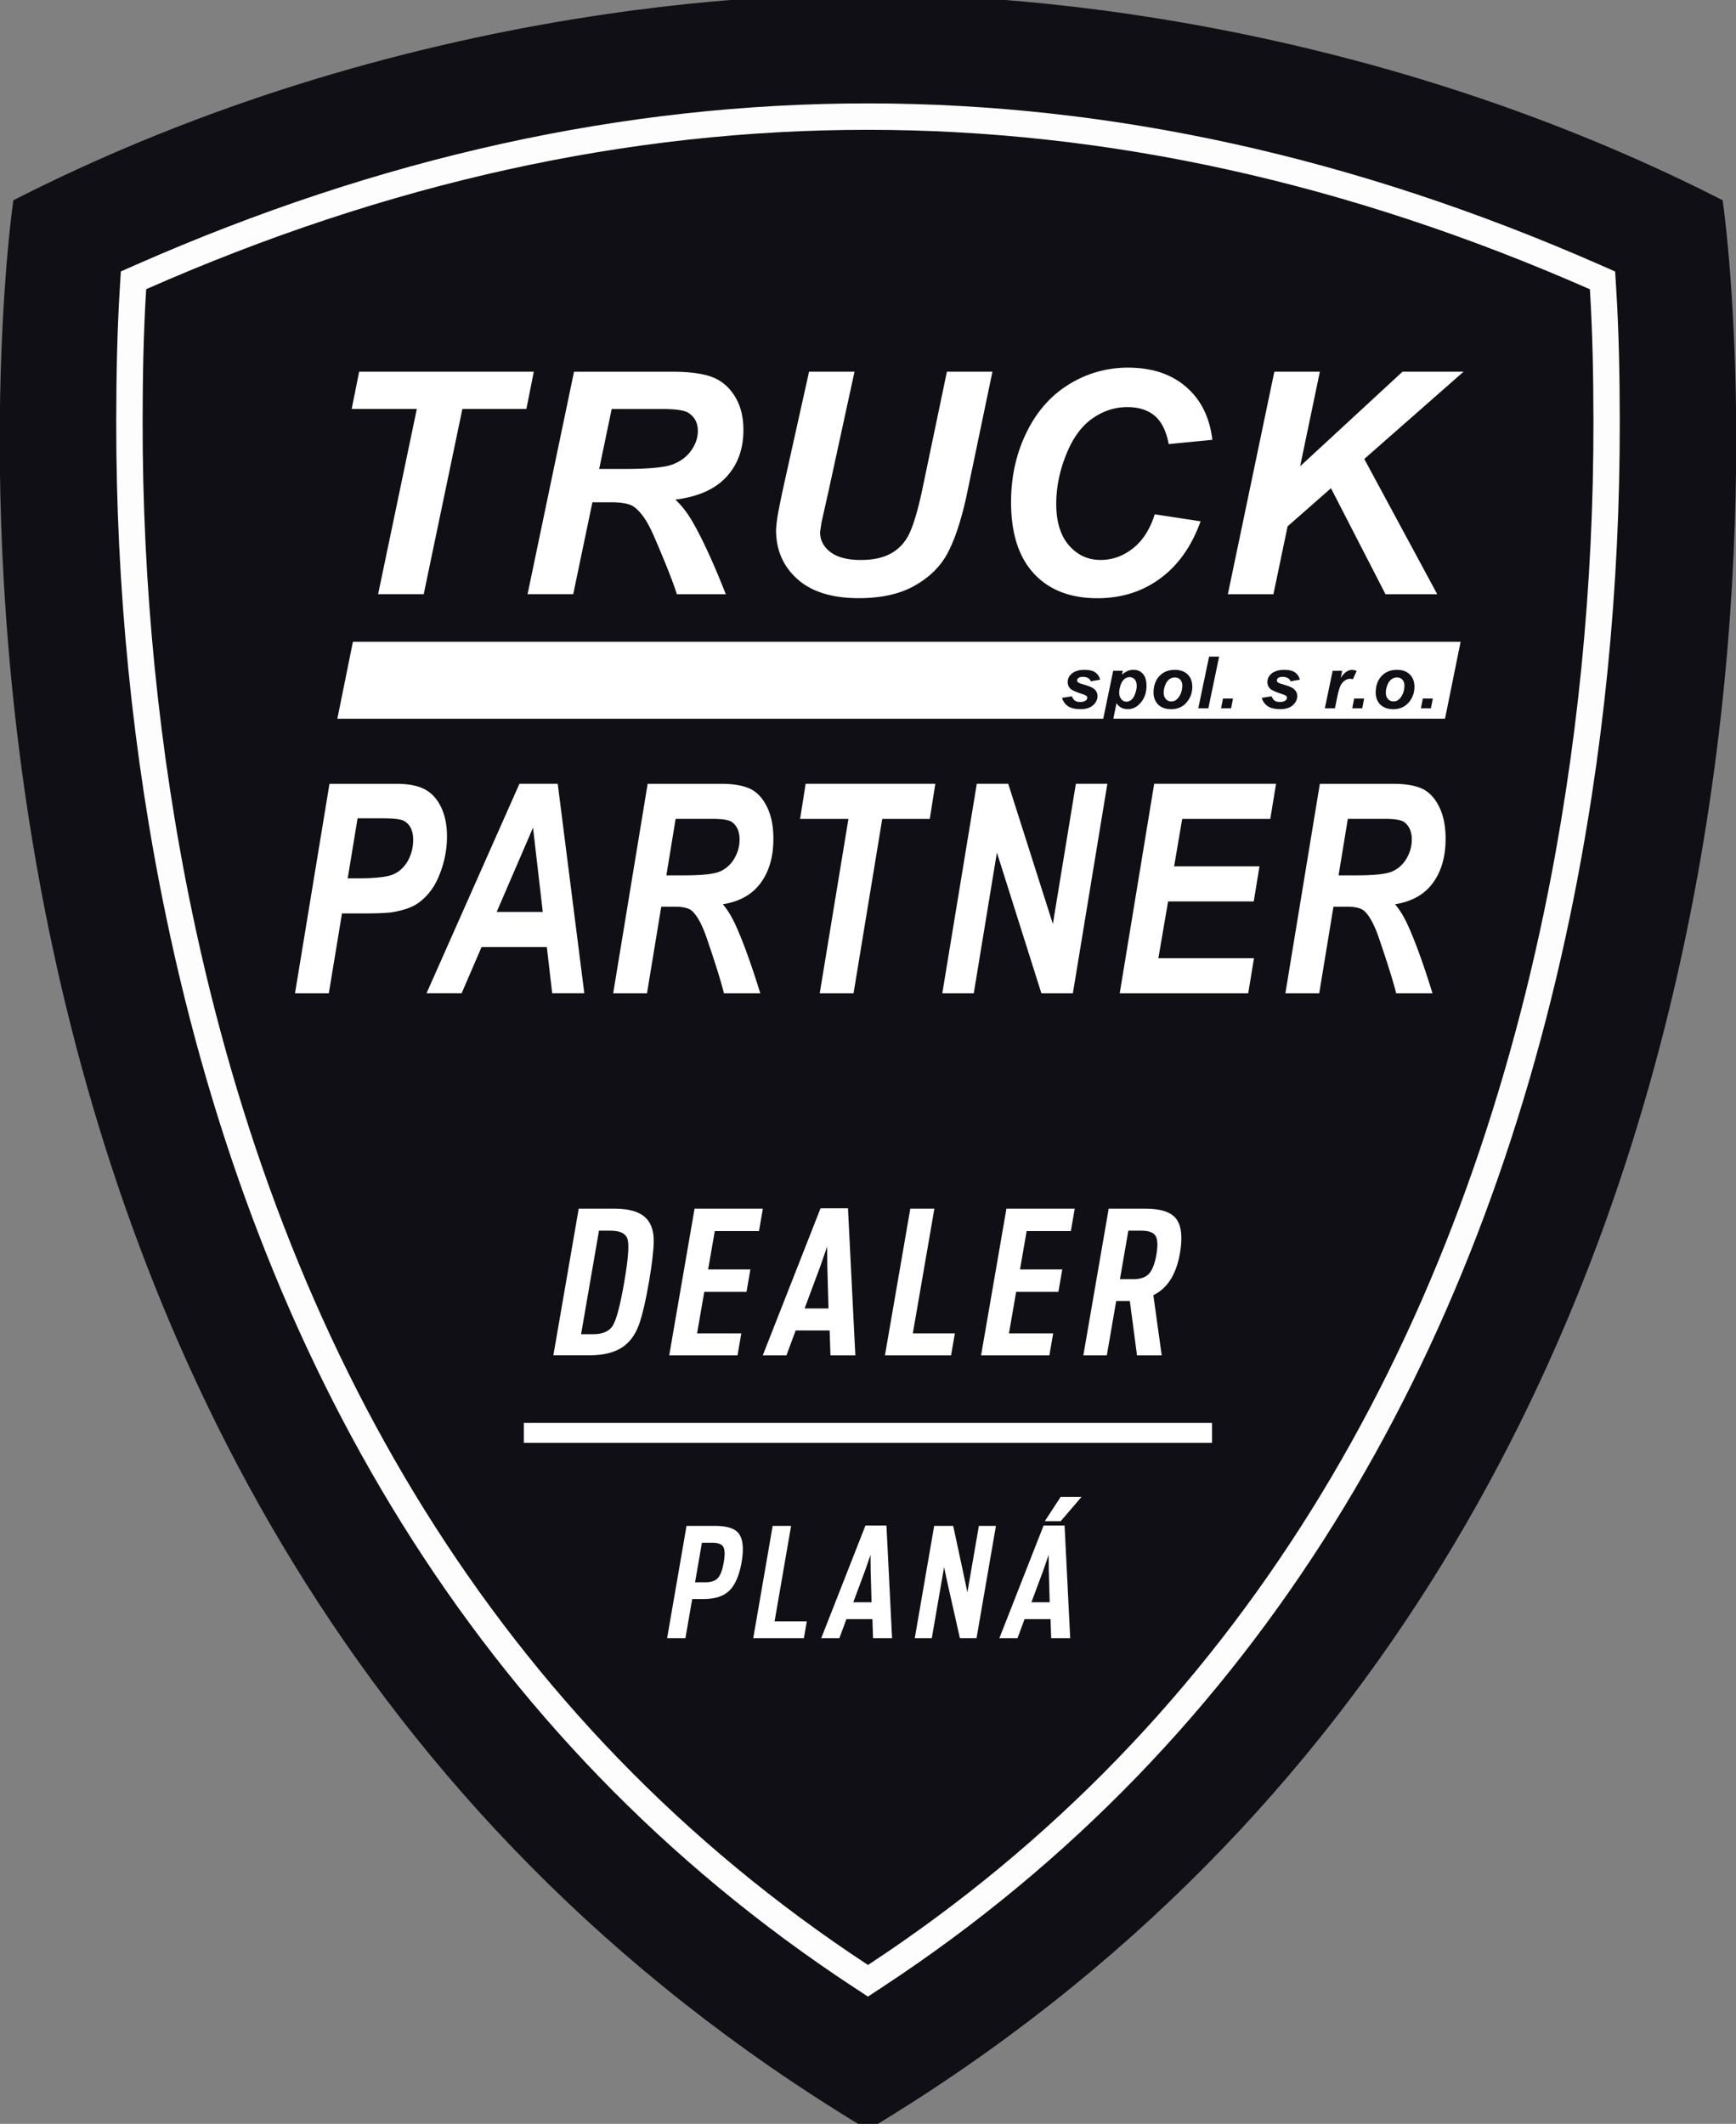 <svg xmlns="http://www.w3.org/2000/svg" width="170" height="208" fill="none" xmlns:v="https://vecta.io/nano"><rect width="100%" height="100%" fill="#808080" stroke="none"/><use href="#B" fill="#100f15"/><use href="#B" stroke="#100f15"/><path fill-rule="evenodd" d="M155.688 28.328C108.421 7.535 61.576 7.484 14.315 28.322c-.271 4.32-.345 8.732-.348 12.859-.024 16.093 1.559 32.394 4.844 48.145 8.893 42.64 29.816 79.215 66.187 103.111 36.375-23.896 57.305-60.465 66.198-103.111 3.285-15.754 4.871-32.051 4.844-48.145-.007-4.12-.078-8.532-.348-12.852M83.581 194.605c-37.15-24.408-58.326-61.716-67.297-104.747-3.329-15.961-4.925-32.377-4.902-48.681.007-4.341.085-8.688.355-13.019l.098-1.575 1.438-.635c47.914-21.123 95.53-21.072 143.45.007l1.441.635.098 1.575c.271 4.331.349 8.675.356 13.012.027 16.304-1.57 32.716-4.899 48.681-8.974 43.034-30.157 80.342-67.31 104.747l-1.414.93-1.414-.93z" fill="#fcfdfc"/><g fill="#fff"><path d="M41.492 58.191h-4.465l3.789-18.137h-6.377l.731-3.652h17.103l-.727 3.652h-6.268l-3.785 18.137zM58.68 45.929h2.371c2.402 0 3.992-.143 4.777-.431s1.4-.74 1.844-1.357.666-1.263.666-1.938c0-.798-.318-1.388-.961-1.792-.396-.238-1.248-.356-2.564-.356h-4.912l-1.225 5.871.003.003zm-2.557 12.262h-4.462l4.55-21.785h9.634c1.658 0 2.946.173 3.873.512.92.346 1.664.967 2.233 1.88s.849 2.012.849 3.312c0 1.856-.551 3.384-1.657 4.585-1.103 1.208-2.774 1.952-5.013 2.236.572.516 1.106 1.198 1.614 2.04.995 1.704 2.107 4.113 3.332 7.222h-4.793c-.386-1.229-1.143-3.139-2.27-5.739-.612-1.405-1.265-2.352-1.955-2.834-.426-.288-1.167-.431-2.223-.431h-1.823l-1.881 9.007-.007-.007zm27.556-21.789l-2.578 11.851-.653 2.902-.142.954c0 .791.338 1.446 1.022 1.962s1.674.77 2.974.77c1.167 0 2.135-.204 2.896-.614s1.353-1.015 1.773-1.816c.416-.808.839-2.175 1.269-4.103l2.486-11.906h4.459l-2.574 12.337c-.541 2.41-1.167 4.249-1.871 5.529s-1.779 2.311-3.21 3.112-3.244 1.201-5.433 1.201c-2.618 0-4.624-.625-6.015-1.87s-2.087-2.851-2.087-4.809a12.66 12.66 0 0 1 .145-1.313c.044-.316.223-1.218.534-2.702l2.554-11.485h4.452zm29.4 13.966l4.489.686c-.873 2.44-2.196 4.307-3.948 5.593-1.749 1.293-3.806 1.938-6.16 1.938-2.649 0-4.722-.801-6.211-2.41s-2.239-3.94-2.239-6.998c0-2.481.501-4.748 1.502-6.805s2.385-3.635 4.164-4.728a10.87 10.87 0 0 1 5.791-1.639c2.351 0 4.246.635 5.697 1.897s2.3 2.987 2.557 5.172l-4.276.417c-.236-1.273-.693-2.192-1.363-2.762s-1.566-.859-2.689-.859c-1.228 0-2.375.373-3.444 1.13s-1.915 1.938-2.554 3.547c-.643 1.602-.961 3.204-.961 4.806 0 1.751.417 3.102 1.245 4.056s1.864 1.429 3.099 1.429c1.153 0 2.205-.377 3.159-1.13.961-.75 1.675-1.867 2.145-3.343m7.158 7.826l4.55-21.788h4.458l-1.931 9.262 10.026-9.262h5.978l-9.722 8.546 7.144 13.243h-5.067l-5.338-10.378-4.249 3.733-1.387 6.645h-4.462zM34.05 86.017h1.022c1.749 0 2.916-.139 3.501-.414s1.049-.723 1.384-1.334.504-1.286.504-2.016c0-.492-.088-.893-.261-1.208a1.57 1.57 0 0 0-.724-.689c-.311-.146-1.005-.214-2.084-.214h-2.375l-.968 5.875zM32.2 97.281h-3.312l3.376-20.519h6.542c1.167 0 2.087.176 2.764.526s1.215.927 1.61 1.734.592 1.772.592 2.888a9.84 9.84 0 0 1-.474 3.024c-.315.984-.7 1.768-1.16 2.355s-.95 1.032-1.478 1.337-1.235.529-2.131.692c-.517.092-1.495.139-2.919.139h-2.121L32.2 97.281zm20.953-7.969l-.957-8.254-3.559 8.254h4.516zm.396 3.438h-6.393l-1.952 4.527h-3.437l9.1-20.519h3.748l2.605 20.519h-3.146l-.524-4.527zm11.707-7.022h1.759c1.783 0 2.963-.132 3.545-.407a3.01 3.01 0 0 0 1.37-1.279 3.61 3.61 0 0 0 .494-1.826c0-.75-.237-1.31-.714-1.687-.294-.224-.927-.336-1.901-.336h-3.647l-.907 5.532v.003zm-1.898 11.553h-3.312l3.376-20.519h7.151c1.231 0 2.189.163 2.875.482.683.326 1.235.913 1.658 1.772s.629 1.897.629 3.119c0 1.748-.409 3.187-1.231 4.317-.819 1.137-2.06 1.84-3.721 2.108.423.489.822 1.127 1.197 1.921.741 1.605 1.566 3.872 2.473 6.801h-3.559c-.284-1.157-.849-2.956-1.685-5.406-.453-1.324-.937-2.216-1.451-2.671-.315-.272-.866-.407-1.651-.407h-1.353l-1.397 8.485zm20.226 0h-3.312L83.084 80.2h-4.732l.541-3.441h12.699L91.05 80.2h-4.655l-2.811 17.081zm21.478 0h-3.082l-4.357-13.786-2.266 13.786h-3.082l3.379-20.522h3.078l4.371 13.728 2.253-13.728h3.082l-3.376 20.522zm4.587 0l3.376-20.522h11.934l-.565 3.441h-8.626l-.792 4.643h8.359l-.561 3.438h-8.386l-.954 5.559h9.363l-.564 3.441h-12.584zm21.433-11.553h1.759c1.783 0 2.963-.132 3.545-.407a3.01 3.01 0 0 0 1.37-1.279c.332-.577.494-1.188.494-1.826 0-.75-.237-1.31-.714-1.687-.294-.224-.927-.336-1.901-.336h-3.647l-.906 5.532v.003zm-1.898 11.553h-3.312l3.376-20.519h7.152c1.231 0 2.188.163 2.875.482.683.326 1.235.913 1.658 1.772s.629 1.897.629 3.119c0 1.748-.41 3.187-1.232 4.317-.818 1.137-2.06 1.84-3.721 2.108.423.489.822 1.127 1.198 1.921.741 1.605 1.566 3.872 2.473 6.801h-3.559c-.284-1.157-.849-2.956-1.685-5.406-.453-1.324-.937-2.216-1.451-2.671-.314-.272-.866-.407-1.651-.407h-1.353l-1.397 8.485z"/><path fill-rule="evenodd" d="M139.332 68.413h.981l-.189.954h-.981l.189-.954zm-1.803-1.283c0-.238-.067-.428-.203-.57s-.311-.214-.527-.214-.403.068-.565.2-.291.326-.386.58-.138.489-.138.703c0 .265.071.475.213.631s.321.234.534.234c.271 0 .497-.119.68-.353.261-.329.392-.737.392-1.212zm-2.811.713c0-.682.19-1.225.572-1.632s.883-.608 1.505-.608c.538 0 .958.149 1.262.448s.453.703.453 1.208c0 .594-.189 1.11-.568 1.544s-.883.652-1.519.652c-.345 0-.649-.068-.913-.207s-.464-.336-.595-.59-.197-.526-.197-.818v.003zm-2.111.57h.978l-.189.954h-.978l.189-.954zm-2.1-2.715h.927l-.139.689c.342-.523.71-.781 1.106-.781.142 0 .291.034.453.109l-.378.811a.88.88 0 0 0-.288-.047c-.169 0-.342.065-.521.193s-.315.302-.413.519-.196.56-.294 1.028l-.237 1.151h-.987l.764-3.669.007-.003zm-6.945 2.647l.957-.153c.085.204.19.346.315.431s.298.126.514.126.403-.051.538-.153c.095-.068.142-.156.142-.255a.26.26 0 0 0-.071-.18c-.051-.051-.186-.112-.409-.187-.596-.197-.961-.356-1.103-.472a.86.86 0 0 1-.332-.706c0-.292.109-.543.322-.753.301-.295.744-.441 1.333-.441.47 0 .825.088 1.062.261a1.13 1.13 0 0 1 .456.703l-.91.16c-.047-.136-.125-.234-.233-.302-.145-.092-.321-.136-.528-.136s-.355.034-.443.105-.135.149-.135.238.047.17.139.227c.057.037.24.102.551.193.48.143.802.278.964.414.23.193.342.424.342.692 0 .35-.146.652-.437.91s-.7.384-1.231.384-.934-.098-1.221-.292a1.43 1.43 0 0 1-.585-.821l.003.007zm-2.818.068l-.189.954h-.981l.189-.954h.981zm-3.4.954l1.056-5.06h.984l-1.055 5.06h-.988.003zm-1.569-2.237c0-.238-.068-.428-.203-.57s-.311-.214-.528-.214-.402.068-.565.2-.291.326-.385.58-.139.489-.139.703c0 .265.071.475.213.631s.321.234.534.234c.271 0 .498-.119.68-.353.261-.329.393-.737.393-1.212zm-2.811.713c0-.682.189-1.225.571-1.632s.883-.608 1.506-.608c.538 0 .957.149 1.262.448s.453.703.453 1.208c0 .594-.19 1.11-.568 1.544s-.883.652-1.519.652c-.345 0-.65-.068-.914-.207a1.37 1.37 0 0 1-.595-.59c-.129-.255-.196-.526-.196-.818v.003zm-3.366-.041c0 .288.071.516.21.675s.304.241.497.241c.166 0 .321-.061.477-.18s.281-.319.379-.597.152-.536.152-.77c0-.275-.068-.489-.2-.635a.65.65 0 0 0-.504-.221c-.189 0-.362.068-.517.204s-.278.336-.362.597-.129.492-.129.689l-.003-.003zm-76.562 2.589h75l.974-4.697h.937l-.074.373a2.36 2.36 0 0 1 .561-.36c.173-.071.362-.109.562-.109.386 0 .693.132.927.397s.348.662.348 1.188c0 .662-.203 1.222-.605 1.68-.345.39-.755.587-1.228.587s-.856-.197-1.103-.587l-.311 1.52h32.481l1.526-7.527H34.558l-1.522 7.527v.007zm70.968-2.046l.957-.153c.085.204.19.346.315.431s.294.126.514.126.406-.051.538-.153c.094-.068.142-.156.142-.255a.26.26 0 0 0-.071-.18c-.051-.051-.186-.112-.41-.187-.595-.197-.96-.356-1.102-.472-.224-.18-.332-.414-.332-.706a1.02 1.02 0 0 1 .322-.753c.301-.295.744-.441 1.332-.441.471 0 .826.088 1.063.261a1.13 1.13 0 0 1 .456.703l-.91.16c-.047-.136-.125-.234-.233-.302-.146-.092-.322-.136-.528-.136s-.355.034-.443.105-.135.149-.135.238.047.17.138.227c.058.037.241.102.552.193.48.143.801.278.964.414.23.193.341.424.341.692 0 .35-.145.652-.436.91s-.7.384-1.231.384-.934-.098-1.221-.292-.484-.468-.586-.821l.004.007z"/><path d="M118.687 139.354H51.299v1.948h67.388v-1.948zm-16.372 9.621l1.549-2.375h2.043l-2.036 2.375h-1.556zm-1.313 7.942h1.79l-.088-3.177-.014-1.469-.504 1.469-1.184 3.177zm-3.139 3.519l4.33-11.03h2.057l.551 11.03h-1.864l-.061-1.87h-2.544l-.693 1.87h-1.776zm-8.284 0l1.901-10.999h1.864l1.089 5.077.298 1.439 1.126-6.516h1.671l-1.901 10.999H94l-1.272-5.654-.277-1.306-1.204 6.96h-1.671.003zm-6.021-3.519h1.789l-.088-3.177-.013-1.469-.504 1.469-1.184 3.177zm-3.139 3.519l4.33-11.03h2.057l.551 11.03h-1.864l-.061-1.87h-2.544l-.694 1.87h-1.776zm-6.657 0l1.901-10.999h1.806l-1.617 9.35h3.153l-.284 1.646h-4.956l-.003.003zm-5.697-5.477h1.052c.541 0 .94-.143 1.191-.425s.44-.79.565-1.52c.129-.743.115-1.249-.041-1.52s-.511-.408-1.062-.408h-1.035l-.67 3.876v-.003zm-2.737 5.477l1.901-10.999h2.841c1.194 0 1.972.278 2.334.831s.436 1.46.22 2.715c-.22 1.266-.605 2.186-1.164 2.76s-1.428.862-2.612.862h-1.065l-.663 3.828h-1.789l-.003.003zm45.643-35.16c.711 0 1.228-.18 1.553-.543s.565-.984.717-1.863.125-1.49-.081-1.833-.67-.512-1.39-.512h-1.276l-.822 4.751h1.299zm.372 7.463l-.703-5.331h-1.333l-.92 5.331h-2.3l2.483-14.369h3.595c1.533 0 2.548.343 3.042 1.028s.608 1.796.341 3.336c-.358 2.067-1.224 3.438-2.605 4.11l.819 5.895h-2.419zm-15.27 0l2.483-14.369h6.688l-.379 2.192h-4.33l-.649 3.761h4.137l-.379 2.192h-4.137l-.704 4.073h4.33l-.372 2.151h-6.687zm-9.414 0l2.483-14.369H91.5l-2.111 12.218h4.117l-.372 2.151h-6.475zm-5.528-4.595l-.115-4.151-.017-1.92-.66 1.92-1.549 4.151h2.341zm-6.437 4.595l5.659-14.406h2.686l.721 14.406h-2.436l-.081-2.443h-3.325l-.907 2.443H74.69h.003zm-9.161 0l2.483-14.369h6.688l-.379 2.192h-4.33l-.65 3.761h4.137l-.379 2.192h-4.137l-.704 4.073h4.33l-.372 2.151h-6.688zm-8.629-2.073h1.18c.981 0 1.641-.313 1.979-.94s.697-2.013 1.066-4.161c.365-2.108.48-3.475.352-4.1s-.69-.94-1.685-.94h-1.14l-1.752 10.141zm-2.716 2.073l2.483-14.369h3.518c1.573 0 2.649.37 3.231 1.106.413.516.612 1.236.595 2.152s-.173 2.223-.464 3.916c-.304 1.758-.612 3.106-.93 4.042s-.788 1.66-1.417 2.162c-.808.659-1.989.988-3.535.988h-3.477l-.003.003z"/></g><defs ><path id="B" d="M84.998.029s40.8-1.649 83.235 19.908c.039.269 18.234 126.968-83.235 188.063C-16.468 146.905 1.728 20.204 1.767 19.938 44.145-1.591 84.889.025 84.998.029z"/></defs></svg>
